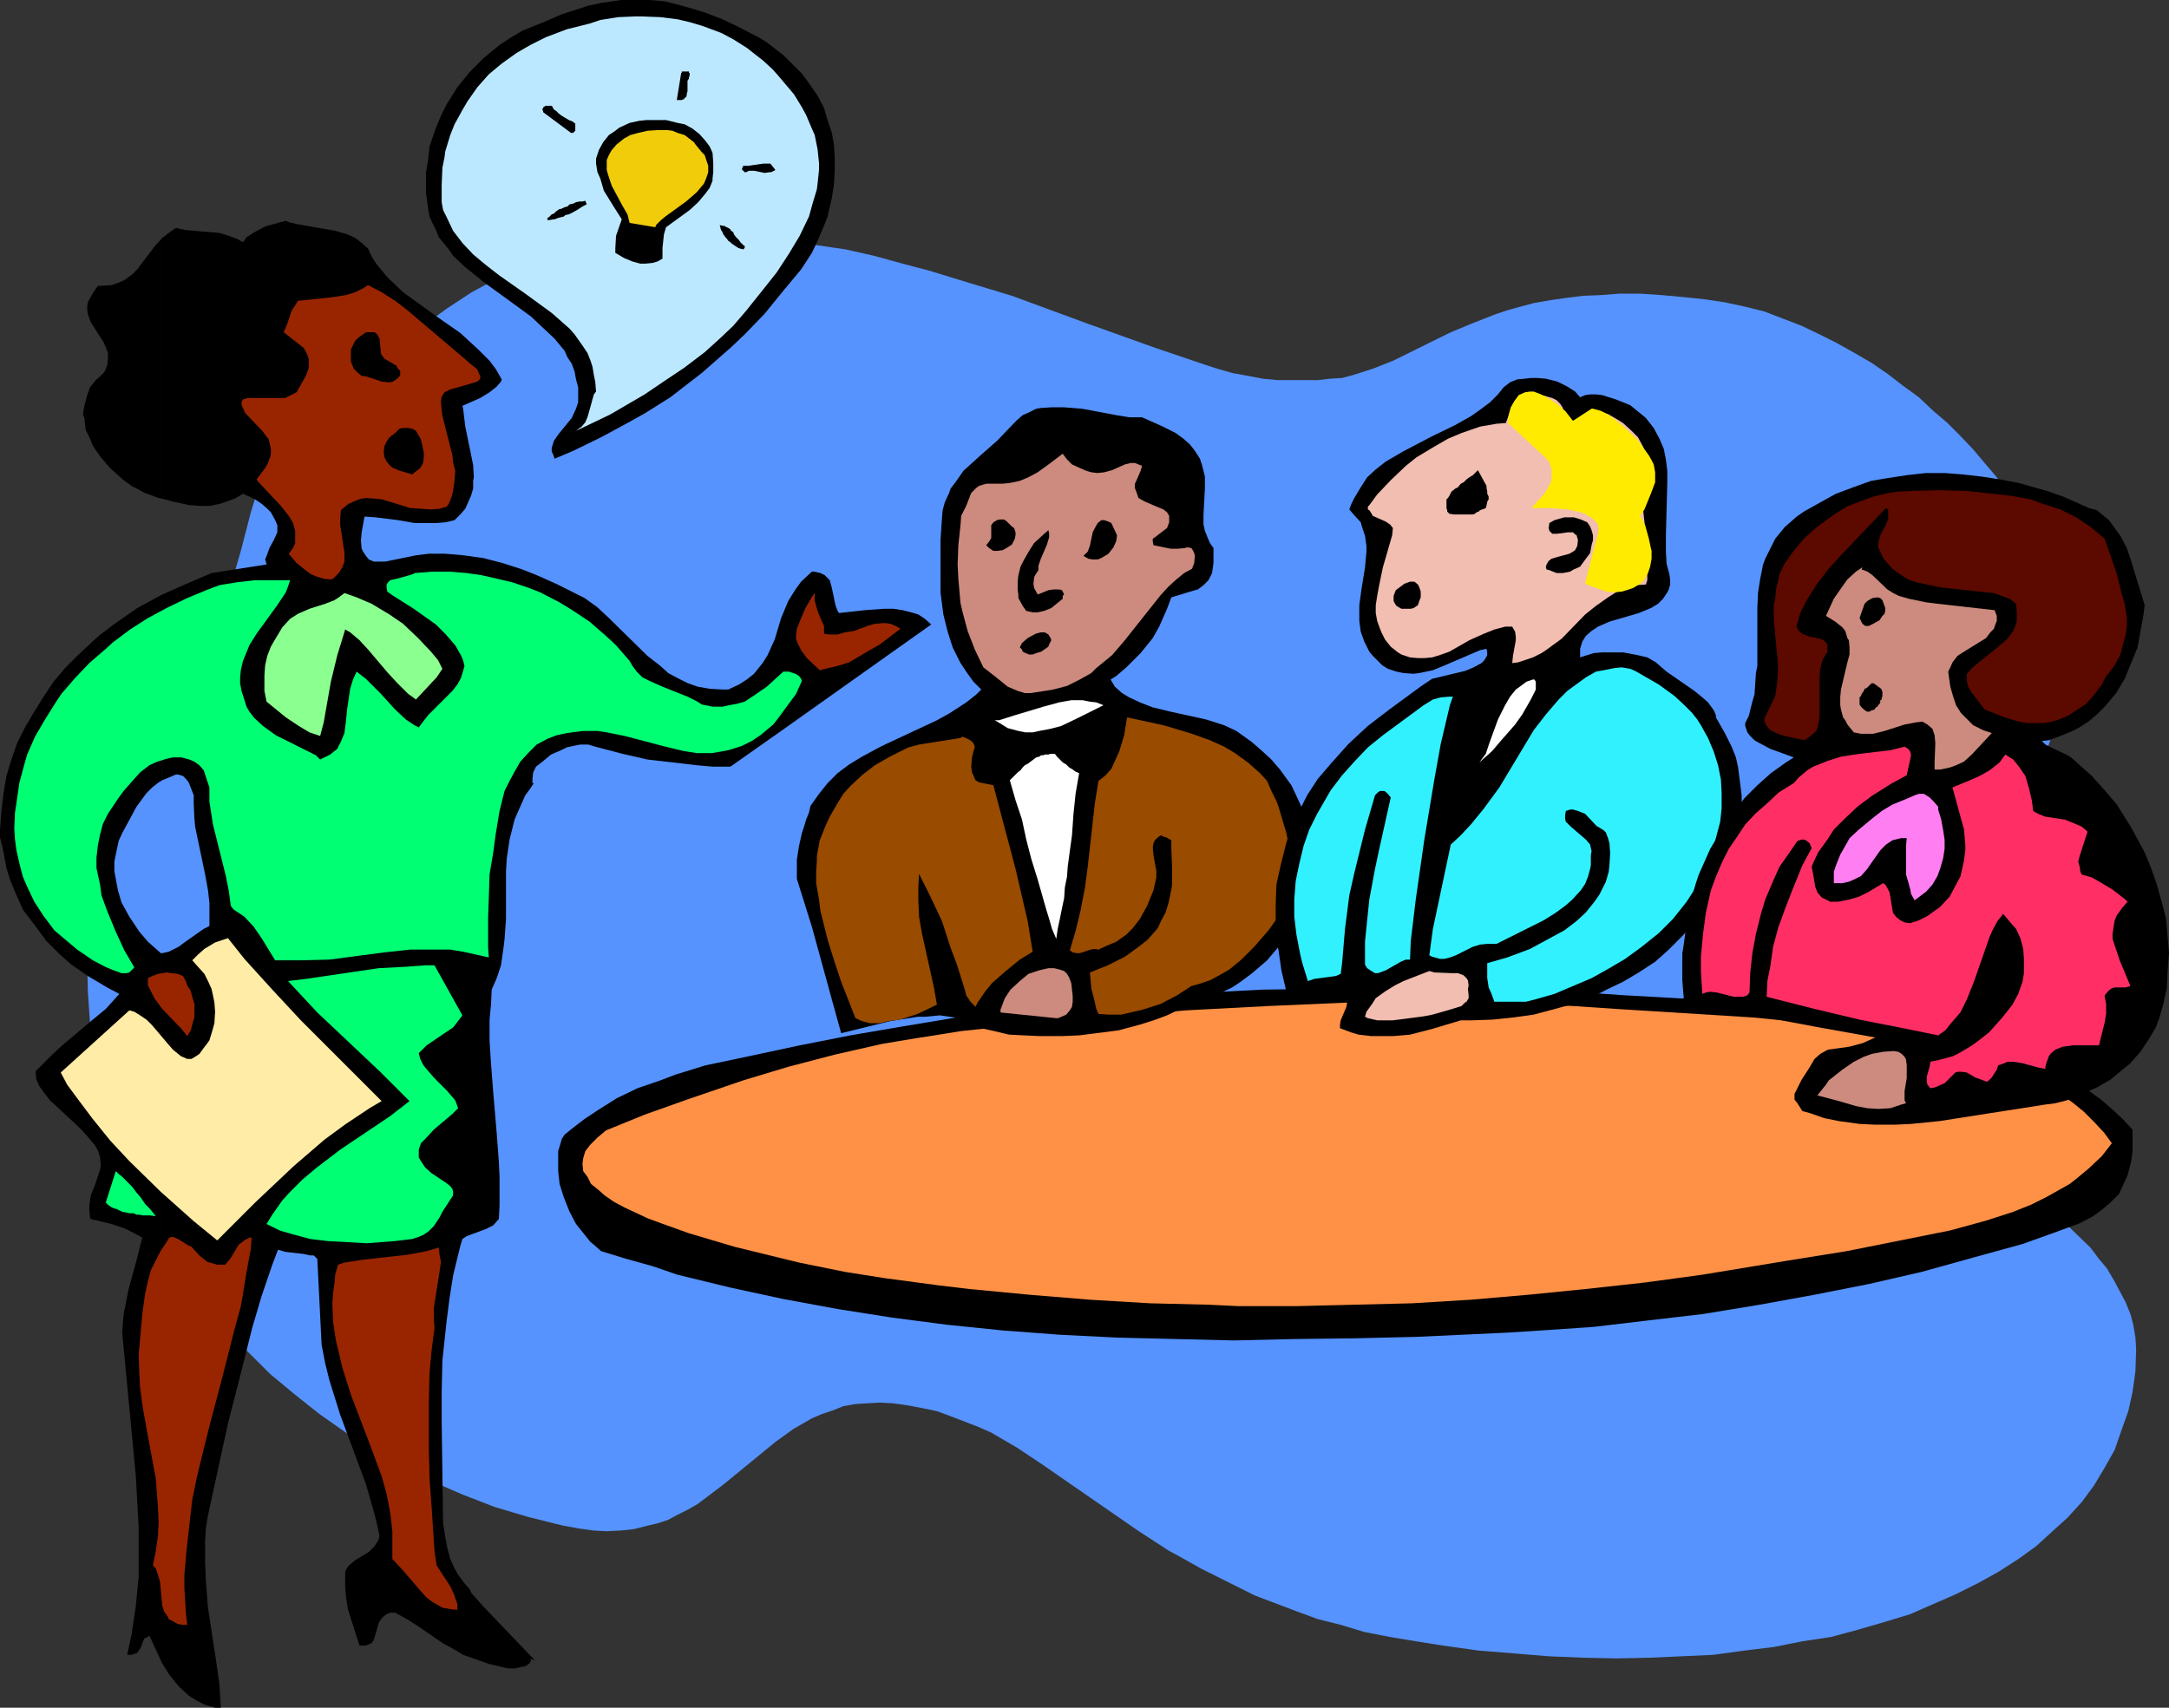 <?xml version="1.0" encoding="UTF-8" standalone="no"?>
<svg
   version="1.0"
   width="129.766mm"
   height="102.186mm"
   id="svg56"
   sodipodi:docname="Meeting 18.wmf"
   xmlns:inkscape="http://www.inkscape.org/namespaces/inkscape"
   xmlns:sodipodi="http://sodipodi.sourceforge.net/DTD/sodipodi-0.dtd"
   xmlns="http://www.w3.org/2000/svg"
   xmlns:svg="http://www.w3.org/2000/svg">
  <rect width="100%" height="100%" fill="#333333" stroke="none"/>
  <sodipodi:namedview
     id="namedview56"
     pagecolor="#ffffff"
     bordercolor="#000000"
     borderopacity="0.25"
     inkscape:showpageshadow="2"
     inkscape:pageopacity="0.0"
     inkscape:pagecheckerboard="0"
     inkscape:deskcolor="#d1d1d1"
     inkscape:document-units="mm" />
  <defs
     id="defs1">
    <pattern
       id="WMFhbasepattern"
       patternUnits="userSpaceOnUse"
       width="6"
       height="6"
       x="0"
       y="0" />
  </defs>
  <path
     style="fill:#5693ff;fill-opacity:1;fill-rule:evenodd;stroke:none"
     d="m 285.547,85.646 3.394,0.323 h 3.232 2.909 2.909 l 2.747,-0.323 2.747,-0.162 2.424,-0.646 4.525,-1.454 4.525,-1.778 13.09,-6.464 4.686,-1.939 5.333,-2.101 2.909,-0.97 2.909,-0.808 3.07,-0.808 3.717,-0.646 3.394,-0.485 3.878,-0.485 4.04,-0.162 4.202,-0.323 h 4.686 l 4.848,0.323 5.333,0.485 4.525,0.485 4.363,0.646 4.525,0.97 4.525,1.131 4.202,1.616 4.202,1.616 4.04,1.939 3.878,1.939 4.04,2.262 3.878,2.262 3.555,2.424 3.555,2.747 3.555,2.586 3.07,2.909 3.394,2.909 2.909,2.909 2.909,3.07 2.586,3.07 2.747,3.232 2.101,3.07 2.262,3.394 4.04,6.464 3.07,6.141 2.586,6.302 0.808,2.909 0.646,3.07 0.485,2.586 0.323,2.747 v 2.747 l -0.323,3.878 -0.485,3.878 -0.808,3.717 -0.97,3.555 -1.131,3.555 -1.293,3.717 -1.454,3.232 -3.717,6.302 -3.717,5.979 -4.04,5.817 -6.464,7.918 -8.242,9.857 -5.171,6.787 -1.454,2.262 -1.293,2.262 -1.131,1.939 -0.97,2.262 -0.646,2.101 -0.485,1.939 -0.162,2.262 v 1.939 l 0.162,2.101 0.646,1.939 0.97,1.939 1.131,2.101 1.293,1.939 1.616,2.101 1.778,1.939 4.04,4.04 7.11,5.979 15.514,12.281 5.171,4.363 4.848,4.525 4.525,4.363 1.939,2.586 1.778,2.101 1.616,2.747 2.586,4.848 1.131,2.747 0.646,2.424 0.485,2.909 0.162,2.586 -0.162,5.009 -0.646,4.686 -0.97,4.363 -1.616,4.525 -1.454,4.202 -2.262,4.04 -2.424,4.04 -2.747,3.717 -3.232,3.555 -3.394,3.07 -3.717,3.394 -4.04,2.909 -4.525,2.909 -4.686,2.586 -4.848,2.424 -5.171,2.262 -5.171,2.262 -5.818,1.778 -6.141,1.778 -5.979,1.616 -6.464,0.97 -6.464,1.293 -6.626,0.808 -7.11,0.97 -7.11,0.323 -7.11,0.323 -7.595,0.162 -7.595,-0.162 -7.757,-0.323 -7.757,-0.646 -8.08,-0.646 -8.08,-1.131 -6.141,-0.97 -5.818,-0.97 -5.818,-1.131 -5.333,-1.616 -5.171,-1.293 -4.848,-1.778 -4.686,-1.778 -4.686,-1.778 -4.202,-2.101 -8.08,-4.04 -3.717,-2.101 -3.555,-1.939 -6.949,-4.525 -21.493,-14.867 -5.818,-3.878 -5.818,-3.394 -2.909,-1.293 -6.302,-2.424 -3.07,-1.131 -3.07,-0.646 -3.394,-0.646 -3.394,-0.485 -3.07,-0.162 -2.909,0.162 -2.586,0.162 -2.747,0.485 -2.424,0.97 -2.424,0.808 -2.262,0.97 -4.202,2.424 -4.04,2.909 -11.635,9.534 -4.04,3.07 -1.939,1.454 -2.262,1.293 -2.262,1.131 -2.101,1.131 -2.424,0.808 -2.747,0.646 -2.586,0.646 -2.909,0.323 -3.232,0.162 -3.07,-0.162 -3.394,-0.485 -3.555,-0.646 -7.757,-1.939 -7.595,-2.262 -7.11,-2.747 -7.11,-3.07 -6.626,-3.07 -6.464,-3.878 -6.302,-4.04 -5.979,-4.202 -5.494,-4.363 -5.656,-4.686 -5.171,-5.171 -4.686,-5.171 -4.363,-5.494 -4.202,-5.817 -4.04,-5.817 -3.394,-5.979 -3.394,-6.302 -2.586,-6.141 -2.586,-6.464 -2.101,-6.625 -1.778,-6.787 -1.293,-6.625 -1.131,-6.949 -0.485,-6.949 -0.162,-6.787 0.162,-6.949 0.646,-7.11 0.97,-6.949 1.454,-7.11 1.939,-6.787 2.424,-6.949 2.909,-6.949 3.878,-5.494 3.555,-5.009 3.394,-4.686 2.747,-4.202 2.262,-4.04 1.939,-3.717 1.778,-3.232 1.293,-3.232 1.939,-5.656 1.454,-5.009 2.262,-8.726 1.293,-4.202 0.646,-1.939 2.424,-4.525 3.394,-4.363 2.262,-2.747 2.424,-2.586 6.464,-6.141 8.242,-6.787 5.01,-3.878 12.12,-8.888 5.656,-3.717 6.302,-3.394 6.302,-2.747 6.141,-2.101 6.464,-1.778 6.464,-1.293 6.464,-1.131 6.787,-0.485 6.302,-0.162 6.787,0.162 6.626,0.485 6.464,0.646 6.787,1.131 6.626,0.97 6.464,1.454 6.464,1.778 6.141,1.616 6.302,1.939 12.282,3.717 17.13,6.302 15.352,5.494 9.05,3.07 4.363,1.454 3.878,1.131 3.555,0.646 z"
     id="path1" />
  <path
     style="fill:#000000;fill-opacity:1;fill-rule:evenodd;stroke:none"
     d="m 181.315,16.644 1.778,2.424 1.778,2.586 1.454,2.747 0.808,2.747 0.97,2.909 0.485,2.747 0.162,3.07 v 2.747 l -0.162,2.909 -0.485,3.232 -0.97,4.201 -0.485,1.293 -1.778,4.201 -1.293,2.747 -2.424,3.717 -4.04,4.848 -4.202,5.171 -4.525,4.686 -3.07,2.909 -6.626,5.817 -7.11,5.494 -5.656,3.555 -4.04,2.262 -5.979,3.232 -6.302,3.07 -4.202,1.778 -0.323,-0.97 -0.323,-0.646 v -0.808 l 0.485,-1.616 1.131,-1.616 2.909,-3.555 0.97,-2.101 0.485,-1.454 v -0.97 -2.424 l -0.485,-1.778 -0.323,-1.778 -0.646,-1.778 -0.97,-1.454 -0.646,-1.454 -2.262,-2.747 -2.586,-2.424 -2.747,-2.586 -5.979,-4.363 -4.686,-3.394 -4.363,-3.555 -2.586,-2.424 -0.97,-1.454 -2.262,-2.747 -0.646,-1.616 -0.808,-1.616 -0.646,-1.454 -0.323,-1.778 -0.485,-3.717 v -4.363 l 0.485,-2.909 0.323,-3.07 1.454,-4.201 1.131,-2.747 1.293,-2.586 2.424,-3.878 2.909,-3.555 3.07,-3.07 3.555,-2.909 2.424,-1.616 2.747,-1.616 5.171,-2.101 3.717,-1.616 5.979,-1.939 3.07,-0.646 L 140.43,0 h 3.07 3.394 l 3.555,0.323 4.363,1.131 4.363,1.293 4.202,1.616 3.717,1.778 4.686,2.424 1.778,1.131 3.717,2.909 3.394,3.394 z"
     id="path2" />
  <path
     style="fill:#bce8ff;fill-opacity:1;fill-rule:evenodd;stroke:none"
     d="m 181.315,24.239 0.97,1.778 1.293,3.07 0.646,1.454 0.646,3.232 0.323,3.07 v 1.616 l -0.323,3.07 -0.162,1.293 -0.97,3.232 -0.808,2.909 -2.101,4.363 -2.424,4.04 -2.747,4.201 -3.07,3.878 -3.878,4.848 -2.909,3.394 -3.07,2.909 -3.394,3.07 -4.686,3.555 -3.878,2.586 -5.01,3.394 -7.757,4.525 -7.757,3.717 1.293,-0.97 0.808,-0.97 0.485,-1.131 0.646,-2.262 0.485,-1.778 0.323,-1.131 0.485,-0.646 -0.162,-2.101 -0.323,-1.616 -0.323,-1.939 -0.485,-1.454 -0.646,-1.616 -0.97,-1.454 -1.939,-2.747 -1.131,-1.293 -4.04,-3.555 -5.979,-4.363 -5.979,-4.201 -2.909,-2.262 -2.909,-2.424 -2.424,-2.586 -2.101,-2.747 -1.454,-3.07 -0.808,-1.616 -0.323,-1.778 v -2.586 -1.293 l 0.162,-3.878 0.485,-2.424 0.162,-1.293 1.131,-3.717 0.97,-2.424 1.778,-3.232 1.131,-1.939 2.262,-3.232 2.586,-2.909 2.909,-2.424 3.394,-2.424 3.07,-1.778 3.555,-1.778 4.686,-1.778 5.171,-1.293 2.424,-0.808 4.04,-0.646 3.878,-0.162 h 1.454 l 4.202,0.162 3.878,0.485 2.747,0.646 2.747,0.808 4.363,1.616 2.747,1.454 3.07,1.939 3.717,2.909 2.101,1.939 1.293,1.454 3.555,4.201 z"
     id="path3" />
  <path
     style="fill:#000000;fill-opacity:1;fill-rule:evenodd;stroke:none"
     d="m 155.944,17.129 -0.162,0.323 v 0.323 l -0.323,0.485 v 0.646 0.808 0.97 l -0.162,0.485 v 0.323 l -0.162,0.485 -0.323,0.162 -0.162,0.323 h -0.162 l -0.323,0.162 h -0.162 -0.323 -0.162 -0.485 l 0.97,-5.979 v -0.162 h 0.162 v -0.323 h 0.323 0.162 0.162 0.485 0.162 0.323 v 0.323 h 0.162 v 0.162 0.162 z"
     id="path4" />
  <path
     style="fill:#000000;fill-opacity:1;fill-rule:evenodd;stroke:none"
     d="m 124.755,23.916 0.323,0.485 v 0.162 l 0.323,0.323 0.323,0.162 0.646,0.646 0.646,0.485 0.808,0.485 0.808,0.485 0.808,0.323 0.646,0.485 v 0.485 0.162 0.485 0.323 0.162 l -0.162,0.162 -0.323,0.323 h -0.162 -0.162 -0.162 l -6.302,-4.686 v -0.323 l -0.162,-0.162 v -0.323 h 0.162 v -0.162 -0.162 h 0.162 l 0.323,-0.323 h 0.162 0.162 0.162 0.323 0.162 0.323 z"
     id="path5" />
  <path
     style="fill:#000000;fill-opacity:1;fill-rule:evenodd;stroke:none"
     d="m 161.115,40.884 -0.646,1.616 -0.97,1.293 -1.616,1.939 -1.939,1.778 -5.333,3.878 -0.485,1.616 -0.323,3.07 v 2.424 l -1.131,0.646 -1.131,0.323 -1.616,0.162 h -1.131 l -1.778,-0.485 -1.939,-0.808 -1.616,-0.97 -0.323,-0.162 v -1.131 l 0.162,-2.747 1.293,-3.717 -1.939,-3.07 -2.101,-3.394 -0.808,-2.747 -0.646,-1.454 -0.323,-1.939 v -1.131 l 0.646,-1.939 0.97,-1.778 1.293,-1.616 1.454,-0.97 0.808,-0.646 2.424,-1.131 2.262,-0.485 1.616,-0.162 h 2.586 1.778 l 2.586,0.646 1.616,0.323 1.778,0.97 1.616,1.293 1.293,1.454 0.97,1.293 0.646,1.454 0.162,2.262 v 2.101 l -0.162,1.454 z"
     id="path6" />
  <path
     style="fill:#f1cc0b;fill-opacity:1;fill-rule:evenodd;stroke:none"
     d="m 157.237,32.642 1.454,1.778 0.646,0.646 0.323,0.97 0.485,1.454 v 1.454 l -0.485,1.454 -0.485,1.131 -1.616,1.939 -2.424,2.101 -4.686,3.394 -0.97,0.808 -1.131,1.131 -0.162,0.485 -5.818,-0.97 -0.485,-1.939 -1.131,-1.939 -2.424,-4.525 -0.808,-2.424 -0.323,-1.131 v -1.131 -1.131 l 0.485,-1.131 0.646,-1.131 1.131,-1.293 1.616,-1.293 1.454,-0.808 1.778,-0.485 2.101,-0.485 2.424,-0.162 h 1.939 l 1.293,0.162 1.131,0.485 1.616,0.485 2.101,1.616 z"
     id="path7" />
  <path
     style="fill:#000000;fill-opacity:1;fill-rule:evenodd;stroke:none"
     d="m 175.336,38.46 -0.97,0.485 h -0.323 l -1.131,0.162 -2.424,-0.485 h -0.485 -0.646 l -0.646,0.323 h -0.323 l -0.323,-0.323 -0.323,-0.323 0.323,-0.808 h 0.162 0.97 l 3.394,-0.485 h 1.293 0.323 l 0.646,0.808 z"
     id="path8" />
  <path
     style="fill:#000000;fill-opacity:1;fill-rule:evenodd;stroke:none"
     d="m 132.673,46.216 -0.97,0.485 -0.97,0.646 -1.131,0.646 -0.97,0.485 -0.808,0.162 -0.323,0.323 -0.646,0.162 -0.646,0.162 -0.808,0.323 h -0.323 l -0.808,0.162 h -0.646 0.162 v -0.162 -0.323 l 0.323,-0.162 0.162,-0.162 0.485,-0.485 0.485,-0.162 0.485,-0.485 0.646,-0.485 0.646,-0.162 0.646,-0.323 0.646,-0.162 0.485,-0.485 0.808,-0.162 0.646,-0.323 0.808,-0.162 h 0.646 l 0.646,-0.162 z"
     id="path9" />
  <path
     style="fill:#000000;fill-opacity:1;fill-rule:evenodd;stroke:none"
     d="m 168.387,55.589 v 0.162 0.323 l -0.162,0.162 -0.162,0.162 -0.646,-0.162 -0.485,-0.162 -0.485,-0.323 -0.485,-0.323 -0.485,-0.323 -0.323,-0.323 -0.485,-0.323 -0.323,-0.485 -0.323,-0.323 -0.323,-0.485 -0.162,-0.162 -0.162,-0.485 -0.323,-0.485 -0.162,-0.485 v -0.162 l -0.162,-0.485 0.646,0.162 h 0.323 l 0.646,0.323 0.323,0.162 0.485,0.323 0.162,0.323 0.485,0.323 0.162,0.485 0.485,0.646 0.646,0.646 0.323,0.485 0.162,0.162 0.485,0.485 z"
     id="path10" />
  <path
     style="fill:#000000;fill-opacity:1;fill-rule:evenodd;stroke:none"
     d="m 367.478,225.103 23.432,1.293 12.282,1.131 7.918,0.646 8.08,1.131 8.08,0.97 7.757,1.616 7.595,1.778 7.11,2.101 6.787,2.586 3.394,1.293 3.394,1.616 3.07,1.778 5.818,3.555 2.909,2.101 2.424,2.101 2.424,2.262 2.262,2.424 v 1.778 3.07 l -0.323,2.424 -0.808,3.07 -0.97,2.101 -0.97,2.101 -1.939,1.939 -2.101,1.778 -1.778,1.293 -3.07,1.616 -6.141,2.262 -6.787,2.424 -11.15,3.07 -11.635,3.232 -11.958,2.747 -12.282,2.424 -12.443,2.262 -12.766,2.101 -12.443,1.454 -12.282,1.454 -11.797,0.808 -7.595,0.485 -20.846,0.97 -13.898,0.323 -13.574,0.162 -13.574,0.323 -13.251,-0.323 -13.251,-0.323 -12.928,-0.646 -12.928,-0.97 -12.605,-1.293 -12.443,-1.616 -12.282,-1.939 -12.282,-2.262 -11.958,-2.586 -5.979,-1.454 -5.979,-1.454 -5.656,-1.939 -5.818,-1.616 -5.818,-1.778 -1.616,-1.454 -0.808,-0.646 -1.293,-1.616 -1.939,-2.424 -1.454,-2.747 -1.293,-3.232 -0.97,-3.07 -0.323,-2.909 v -1.778 -2.747 l 0.646,-2.101 0.162,-0.646 0.646,-0.97 1.778,-1.454 2.747,-2.101 2.909,-1.939 4.363,-2.747 4.686,-2.262 5.171,-1.778 3.394,-1.293 6.787,-2.101 6.949,-1.454 14.382,-3.07 11.474,-2.262 11.312,-1.939 11.635,-1.939 11.474,-1.778 11.635,-1.293 17.614,-1.454 11.797,-0.97 11.474,-0.646 6.141,-0.323 11.797,-0.162 17.614,-0.162 17.453,0.162 11.958,0.162 11.474,0.485 z"
     id="path11" />
  <path
     style="fill:#ff9146;fill-opacity:1;fill-rule:evenodd;stroke:none"
     d="m 365.377,228.174 31.027,1.939 16.322,1.616 8.08,0.97 3.878,0.485 7.757,1.454 3.878,0.808 7.272,1.939 3.555,1.131 3.394,1.131 3.394,1.293 3.394,1.454 2.747,1.454 3.232,1.778 2.586,1.778 2.747,1.939 2.586,2.101 2.262,2.262 2.262,2.424 1.778,2.424 -2.262,2.909 -2.909,2.747 -2.909,2.424 -1.454,1.131 -5.171,2.909 -3.555,1.778 -4.04,1.616 -5.979,1.939 -8.242,2.262 -6.464,1.293 -16.968,3.394 -13.09,2.101 -19.554,3.232 -13.09,1.778 -13.251,1.454 -12.928,1.293 -13.09,1.131 -13.251,0.808 -13.09,0.323 -13.09,0.323 h -13.09 l -6.787,-0.323 -13.251,-0.323 -13.574,-0.808 -13.736,-1.131 -13.574,-1.293 -6.787,-0.808 -12.12,-1.616 -9.211,-1.454 -10.342,-2.101 -7.272,-1.778 -7.272,-1.778 -10.342,-3.07 -6.302,-2.262 -3.07,-1.131 -5.171,-2.424 -2.424,-1.293 -2.101,-1.454 -1.454,-1.293 -1.616,-1.293 -0.808,-1.616 -0.97,-1.293 -0.162,-1.616 0.162,-1.293 0.485,-1.616 1.131,-1.454 1.616,-1.616 1.939,-1.616 8.726,-3.555 9.534,-3.394 12.766,-4.363 10.181,-3.07 10.504,-2.747 10.666,-2.424 7.757,-1.293 5.171,-0.808 5.01,-0.808 18.584,-1.939 13.736,-1.293 18.584,-1.454 18.422,-0.97 18.422,-0.808 9.211,-0.162 h 13.898 l 9.534,0.162 18.099,0.808 z"
     id="path12" />
  <path
     style="fill:#000000;fill-opacity:1;fill-rule:evenodd;stroke:none"
     d="m 258.237,94.372 4.363,1.939 3.232,1.616 1.778,1.293 1.454,1.293 1.131,1.454 1.131,1.778 0.485,1.454 0.646,2.586 v 2.586 l -0.323,5.979 v 2.262 l 0.323,1.454 0.646,1.616 0.485,1.131 0.808,1.131 v 1.293 2.101 l -0.323,2.262 -0.808,1.616 -1.131,1.131 -1.293,0.97 -0.646,0.162 -5.333,1.616 -0.97,2.586 -1.778,4.04 -1.454,2.586 -2.747,3.394 -3.232,3.232 -2.262,1.939 -1.293,0.808 0.97,1.616 1.616,1.454 1.616,0.97 2.424,1.131 2.909,1.131 4.04,0.97 8.08,1.778 4.04,1.293 2.747,1.293 3.394,2.424 2.424,2.101 2.101,1.939 1.939,2.262 2.586,3.555 1.293,2.747 1.778,3.878 0.485,1.293 0.646,2.747 0.485,2.909 v 2.747 1.454 l -0.162,2.909 -0.323,1.454 -0.646,2.747 -1.131,2.747 -1.293,3.07 -1.939,3.394 -2.101,2.424 -2.586,3.07 -3.394,2.909 -2.586,1.939 -1.939,1.293 -3.07,1.454 -3.07,1.293 -3.394,1.454 -1.131,0.162 -4.04,1.939 -3.07,1.131 -3.07,0.97 -4.848,1.293 -3.717,0.485 -5.171,0.646 -3.717,0.162 h -5.333 l -3.555,-0.162 -3.232,-0.162 -3.394,-0.808 -2.909,-0.646 -2.909,-1.131 -3.07,-1.293 -1.131,-0.162 -2.262,-0.323 -3.394,0.323 h -1.616 l -6.141,0.97 -11.15,2.747 -2.101,-7.595 -4.525,-16.483 -3.394,-10.827 v -4.363 l 0.485,-3.07 0.646,-2.909 0.485,-1.454 0.485,-1.616 0.646,-1.616 0.323,-1.454 1.939,-2.747 1.939,-2.424 2.262,-2.262 2.586,-1.939 2.909,-1.778 4.525,-2.424 12.443,-5.817 2.909,-1.616 3.717,-2.424 2.262,-1.778 1.131,-1.131 -1.778,-1.778 -1.616,-2.262 -1.293,-1.939 -1.778,-3.555 -1.131,-3.555 -0.97,-3.878 -0.646,-5.009 v -6.625 -5.171 l 0.323,-4.848 0.162,-1.939 0.485,-1.778 0.97,-2.101 0.323,-0.97 1.454,-1.939 1.454,-2.101 3.555,-3.232 4.04,-3.555 3.878,-4.04 0.646,-0.646 1.293,-1.131 1.454,-0.646 1.616,-0.808 0.97,-0.162 2.424,-0.162 h 2.909 l 4.04,0.323 7.757,1.454 2.909,0.485 z"
     id="path13" />
  <path
     style="fill:#cc8b7e;fill-opacity:1;fill-rule:evenodd;stroke:none"
     d="m 246.763,106.815 1.454,0.162 1.454,-0.162 1.778,-0.485 2.909,-1.293 1.293,-0.323 h 0.97 l 1.616,0.646 -0.323,1.131 -0.97,2.262 -0.323,0.646 v 0.97 l 0.485,1.293 0.323,0.97 1.454,0.808 2.262,0.97 1.939,0.808 0.808,0.646 0.485,0.808 v 0.646 0.808 l -0.485,1.293 -0.646,0.485 -2.101,1.616 -0.485,0.323 v 0.646 l 0.162,0.808 3.878,0.808 h 0.808 0.808 l 1.616,-0.162 0.485,-0.162 0.97,0.162 0.323,0.485 0.323,0.646 0.162,0.646 -0.162,1.616 -0.485,1.293 -1.778,0.97 -1.778,1.454 -1.778,1.616 -1.778,1.939 -8.08,10.181 -2.909,3.394 -3.555,2.909 -1.131,1.131 -2.586,1.454 -2.909,1.454 -3.07,0.808 -1.939,0.323 -3.232,0.485 h -1.293 l -1.616,-0.485 -2.262,-0.97 -2.586,-2.101 -2.909,-2.262 -1.939,-4.04 -1.616,-4.202 -1.131,-4.202 -0.485,-2.101 -0.485,-5.494 -0.162,-3.232 0.162,-4.363 0.485,-4.525 0.162,-2.101 1.131,-2.262 1.131,-2.909 1.131,-1.131 0.646,-0.485 1.616,-0.485 h 0.808 1.778 1.131 l 1.616,-0.162 2.262,-0.485 1.939,-0.808 2.101,-1.131 2.909,-2.101 2.747,-2.101 0.97,1.293 1.131,1.131 1.778,0.808 1.454,0.646 z"
     id="path14" />
  <path
     style="fill:#000000;fill-opacity:1;fill-rule:evenodd;stroke:none"
     d="m 229.31,119.419 0.323,0.97 v 0.646 l -0.162,0.808 -0.646,1.293 -0.97,0.646 -1.131,0.646 -1.293,0.162 h -0.808 l -0.97,-0.646 -0.646,-0.646 0.646,-0.808 0.485,-0.808 v -1.616 -0.646 -0.646 l 0.485,-0.646 0.808,-0.485 0.646,-0.162 h 0.97 l 0.646,0.485 1.131,1.131 z"
     id="path15" />
  <path
     style="fill:#000000;fill-opacity:1;fill-rule:evenodd;stroke:none"
     d="m 252.419,120.712 0.162,0.323 -0.162,1.293 -0.646,1.454 -1.131,1.454 -1.616,0.97 -0.808,0.323 h -1.131 l -0.97,-0.162 -1.131,-0.646 0.97,-0.97 0.485,-1.293 0.646,-3.07 0.485,-0.97 0.646,-1.131 0.808,-0.646 h 0.162 0.485 l 0.97,0.323 0.646,0.323 z"
     id="path16" />
  <path
     style="fill:#000000;fill-opacity:1;fill-rule:evenodd;stroke:none"
     d="m 234.805,128.954 -0.646,0.97 -0.323,0.646 -0.162,1.454 0.162,0.97 0.808,1.454 2.424,-0.97 1.131,-0.162 h 1.293 l 0.646,0.162 0.162,0.323 0.323,0.646 -0.323,0.323 v 0.646 l -2.586,2.101 -1.616,0.646 -1.454,0.323 h -1.131 l -1.454,-0.323 -0.808,-1.131 -0.97,-1.778 v -0.646 l -0.162,-1.293 v -1.778 l 0.162,-1.454 0.485,-1.939 0.646,-1.293 1.293,-2.262 1.131,-1.778 1.939,-1.778 1.293,-1.131 0.162,0.808 v 0.808 l -0.485,1.616 -1.454,3.394 -0.485,1.454 z"
     id="path17" />
  <path
     style="fill:#000000;fill-opacity:1;fill-rule:evenodd;stroke:none"
     d="m 237.713,144.79 -0.485,0.97 -0.162,0.485 -1.616,1.131 -1.131,0.323 -0.808,0.323 h -0.808 l -0.808,-0.323 -0.646,-0.323 -0.162,-0.485 -0.485,-0.485 0.485,-0.97 1.293,-1.131 1.778,-0.97 1.131,-0.323 h 0.97 l 0.808,0.485 0.485,0.808 z"
     id="path18" />
  <path
     style="fill:#ffffff;fill-opacity:1;fill-rule:evenodd;stroke:none"
     d="m 249.51,159.495 -5.818,2.909 -3.717,1.778 -2.424,0.646 -2.586,0.485 -1.454,0.323 h -1.616 l -1.616,-0.323 -2.424,-0.646 -1.293,-0.808 -1.616,-0.97 h 0.97 l 3.555,-1.131 6.464,-1.939 3.555,-0.97 2.747,-0.485 h 2.586 l 1.616,0.323 1.454,0.162 z"
     id="path19" />
  <path
     style="fill:#994b00;fill-opacity:1;fill-rule:evenodd;stroke:none"
     d="m 289.102,182.442 1.778,5.979 0.97,4.848 0.323,3.07 -0.162,2.101 -0.162,2.909 -0.485,1.616 -0.646,1.616 -1.131,1.939 -2.747,3.878 -3.232,3.717 -2.909,2.909 -2.747,2.262 -2.262,1.293 -2.101,1.131 -2.424,0.808 -1.778,0.485 -3.232,2.101 -3.717,1.939 -4.04,1.293 -2.747,0.646 -2.101,0.485 h -2.909 l -2.262,-0.162 -0.485,-1.131 -0.323,-1.454 -0.808,-3.232 -0.323,-3.555 4.04,-1.616 3.878,-1.939 2.909,-2.101 2.262,-1.778 2.262,-2.586 0.808,-1.778 0.97,-1.778 0.646,-2.101 0.646,-3.07 0.162,-1.131 v -4.04 l -0.162,-4.04 v -1.939 l -1.131,-0.646 -0.646,-0.162 -0.646,-0.323 -0.646,0.485 -0.646,0.646 -0.323,0.646 -0.162,0.97 0.162,1.778 0.646,3.555 v 1.454 l -0.646,2.909 -1.454,3.555 -1.616,2.909 -1.616,2.101 -1.454,1.454 -2.262,1.616 -1.939,0.808 -2.101,0.97 -0.808,-0.162 -0.97,0.162 -2.424,0.808 h -0.646 l -0.97,-0.162 -0.646,-0.485 1.293,-4.363 1.131,-4.686 0.97,-5.009 0.646,-4.848 1.616,-14.382 0.808,-5.009 1.616,-1.293 1.293,-1.454 0.808,-1.778 0.97,-2.101 1.131,-3.717 0.646,-4.04 8.242,1.778 6.464,1.939 4.04,1.454 3.232,1.454 2.424,1.454 2.909,2.101 2.747,2.424 1.616,1.778 0.97,2.262 1.131,2.262 z"
     id="path20" />
  <path
     style="fill:#994b00;fill-opacity:1;fill-rule:evenodd;stroke:none"
     d="m 220.099,175.332 0.323,0.808 0.162,0.323 0.808,0.485 3.232,0.646 5.01,18.907 1.616,6.949 1.131,4.848 1.131,6.949 -2.909,1.778 -3.555,2.909 -2.747,2.424 -1.454,1.778 -1.778,2.586 -0.485,0.97 -1.131,-1.131 -0.97,-1.454 -0.323,-1.293 -1.778,-5.656 -1.454,-3.878 -1.939,-5.979 -2.747,-5.817 -2.424,-4.848 -0.162,3.07 v 2.909 l 0.162,3.717 0.646,3.717 2.747,12.443 0.646,3.717 -4.363,2.101 -4.04,1.293 -2.424,0.323 -2.262,0.485 h -2.101 l -1.778,-0.485 -1.454,-0.646 -3.232,-8.241 -1.454,-4.363 -1.616,-5.171 -1.616,-6.464 -0.323,-2.586 -0.646,-3.717 v -2.586 l 0.162,-2.424 v -1.131 l 0.646,-3.555 1.293,-3.232 0.97,-2.101 1.778,-3.07 1.293,-2.101 1.616,-1.778 2.586,-2.424 2.909,-2.262 3.394,-1.939 2.262,-1.131 1.939,-0.97 2.424,-0.646 9.211,-1.454 0.646,-0.323 1.131,0.485 0.808,0.485 0.485,0.485 0.323,0.808 -0.323,1.131 -0.323,1.293 -0.162,2.101 0.162,1.293 z"
     id="path21" />
  <path
     style="fill:#ffffff;fill-opacity:1;fill-rule:evenodd;stroke:none"
     d="m 244.016,174.847 -0.808,4.686 -0.485,4.686 -0.323,4.686 -0.646,4.686 -0.323,2.424 -0.162,2.262 -0.485,2.424 -0.162,2.424 -0.485,2.262 -0.485,2.424 -0.485,2.262 -0.323,2.262 -0.97,-2.262 -0.646,-2.262 -0.646,-2.101 -0.646,-2.262 -1.293,-4.525 -1.454,-4.686 -1.131,-4.363 -0.97,-4.525 -1.454,-4.363 -1.293,-4.525 0.97,-0.97 0.808,-0.808 0.646,-0.485 0.485,-0.646 0.485,-0.485 0.646,-0.323 0.646,-0.485 0.646,-0.485 0.646,-0.485 0.646,-0.162 0.485,-0.323 h 0.485 l 0.323,-0.162 h 0.323 0.485 l 0.485,-0.162 h 0.323 0.646 l 0.485,0.646 0.646,0.646 0.646,0.646 0.808,0.485 0.646,0.646 0.808,0.485 0.646,0.485 z"
     id="path22" />
  <path
     style="fill:#cc8b7e;fill-opacity:1;fill-rule:evenodd;stroke:none"
     d="m 241.753,221.063 0.485,1.293 0.323,2.909 v 1.293 l -0.162,1.131 -0.485,0.808 -0.808,0.97 -1.454,0.646 -0.485,0.162 h -0.323 l -12.605,-1.293 v -0.646 l 0.485,-1.293 0.485,-1.293 1.293,-1.939 2.101,-1.939 1.939,-1.616 2.424,-0.808 2.101,-0.485 h 1.293 l 1.293,0.323 0.97,0.323 0.646,0.646 z"
     id="path23" />
  <path
     style="fill:#000000;fill-opacity:1;fill-rule:evenodd;stroke:none"
     d="m 357.297,89.847 1.131,-0.485 1.131,-0.162 h 1.454 l 1.293,0.162 3.07,0.97 3.232,1.293 2.586,2.101 0.97,0.808 1.778,2.262 1.293,2.424 0.97,2.262 0.485,2.424 0.323,2.586 v 2.586 l -0.323,11.958 v 3.717 l 0.162,2.747 0.646,2.424 0.162,1.293 v 0.97 l -0.323,1.131 -0.323,0.646 -0.97,1.454 -1.131,1.131 -1.616,0.97 -2.747,1.131 -6.626,1.939 -2.586,1.131 -1.454,0.97 -1.293,1.131 -0.808,1.293 -0.485,1.616 v 1.939 l 3.07,-0.97 1.939,-0.162 h 2.586 2.101 l 3.394,0.646 2.101,0.485 1.939,1.131 2.424,2.101 6.302,4.363 1.778,1.454 1.293,1.131 1.293,1.778 0.485,1.131 v 0.485 l 1.939,3.394 1.616,3.232 0.97,2.424 0.485,2.262 0.485,3.717 0.323,2.586 v 2.586 l -0.323,3.555 -0.485,3.878 -0.97,3.555 -0.97,2.262 -0.808,2.101 -1.131,2.262 -2.262,3.555 -1.293,1.778 -2.424,3.394 -2.909,3.07 -2.909,2.909 -3.07,2.747 -3.717,2.424 -3.555,2.101 -3.717,1.778 -3.717,1.939 -4.363,1.454 -4.202,1.131 -4.202,1.131 -4.686,0.646 -4.686,0.485 -4.686,0.162 h -2.424 l -6.464,1.939 -5.01,1.293 -3.717,0.323 h -2.586 -2.586 l -2.747,-0.323 -1.616,-0.485 -2.586,-0.97 v -0.808 l 0.162,-0.97 1.293,-3.07 0.162,-0.97 -0.162,-0.808 -0.162,-0.485 h -1.293 l -2.262,0.323 -4.202,0.808 -1.778,0.162 -1.454,-0.162 -0.646,-0.162 -1.131,-0.97 -0.646,-1.131 -1.131,-4.848 -0.646,-4.525 -0.485,-2.101 -0.162,-4.686 v -3.394 l 0.162,-4.686 0.97,-4.363 1.131,-4.525 0.646,-2.262 0.808,-2.424 2.101,-4.04 1.293,-2.586 2.424,-3.717 2.909,-3.394 4.04,-4.525 4.363,-4.04 4.848,-3.717 4.848,-3.555 2.424,-1.778 2.424,-1.616 7.434,-1.778 1.939,-0.808 1.778,-0.97 0.646,-0.646 0.646,-1.131 v -0.646 l -0.162,-0.808 -1.454,0.323 -7.918,3.394 -2.747,1.131 -3.07,0.646 -1.293,0.162 -2.262,-0.162 -1.616,-0.323 -1.939,-0.646 -1.293,-0.808 -2.101,-2.101 -0.808,-0.97 -1.131,-2.262 -0.808,-2.262 -0.323,-2.424 v -1.131 -2.424 l 0.485,-3.555 0.808,-5.009 0.323,-3.555 v -1.293 l -0.323,-2.262 -0.646,-1.939 -0.323,-1.131 -1.616,-1.778 -0.97,-1.131 0.485,-1.293 0.646,-1.293 1.454,-2.424 1.454,-2.262 1.939,-1.778 2.262,-1.778 3.878,-2.262 6.464,-3.394 5.333,-2.586 3.717,-2.101 2.262,-1.616 1.939,-1.454 1.778,-1.778 1.293,-1.616 1.454,-1.131 1.616,-0.646 1.778,-0.162 1.293,-0.162 h 1.293 l 2.101,0.162 2.586,0.646 2.262,1.131 1.778,1.131 z"
     id="path24" />
  <path
     style="fill:#f1beb1;fill-opacity:1;fill-rule:evenodd;stroke:none"
     d="m 353.419,92.271 v 0.485 0.646 l 0.485,0.97 0.485,0.485 0.808,0.646 2.586,-1.454 1.778,-0.646 1.778,-0.162 h 0.97 l 1.454,0.485 1.939,1.131 1.293,0.808 1.778,1.616 1.616,1.616 1.131,2.101 0.97,2.262 -0.485,1.778 -0.485,2.747 -0.323,2.586 v 1.939 l 0.646,5.656 0.646,7.272 v 3.394 2.586 l -0.323,0.97 -2.424,0.162 -2.424,0.646 -1.939,0.97 -1.778,1.131 -2.747,1.939 -2.424,1.939 -5.333,5.494 -3.555,2.586 -0.97,0.646 -1.939,0.97 -3.394,1.131 -1.293,0.162 0.162,-1.616 0.646,-3.555 v -0.808 l -0.162,-1.131 -0.646,-1.131 h -1.616 l -2.424,0.646 -2.424,0.97 -3.232,1.454 -4.525,2.586 -2.262,0.808 -1.616,0.485 -1.778,0.162 h -1.454 l -1.778,-0.162 -1.939,-0.646 -0.808,-0.485 -1.616,-1.293 -1.293,-1.616 -0.808,-1.616 -0.323,-0.808 -0.646,-1.778 -0.323,-1.778 v -1.778 l 0.323,-2.101 0.485,-2.586 0.808,-3.878 2.101,-7.272 0.162,-1.616 -0.646,-0.808 -0.97,-0.646 -2.909,-1.293 -0.485,-0.808 -0.323,-0.485 -0.323,-0.162 v -0.646 l 0.323,-0.323 1.778,-2.424 3.07,-3.232 3.394,-3.232 2.424,-1.939 4.04,-2.424 3.07,-1.778 3.07,-1.293 4.202,-1.454 3.717,-0.646 2.101,-0.162 0.485,-1.293 0.485,-1.454 0.646,-1.616 0.485,-0.808 1.131,-0.808 1.131,-0.323 1.778,-0.162 1.939,0.162 1.293,0.323 1.131,0.323 0.97,0.485 0.808,0.808 z"
     id="path25" />
  <path
     style="fill:#000000;fill-opacity:1;fill-rule:evenodd;stroke:none"
     d="m 336.128,109.885 v 0.485 l 0.162,0.646 v 0.646 l 0.323,0.646 v 0.485 0.162 l -0.323,0.485 v 0.162 l -0.162,0.646 v 0.162 l -0.162,0.485 -0.323,0.162 -0.485,0.162 -0.485,0.162 -0.323,0.323 -0.485,0.162 -0.323,0.323 -0.485,0.162 h -0.485 -0.646 -0.485 -0.485 -0.646 -0.485 -1.131 l -0.97,-0.162 -0.485,-0.485 V 115.218 l -0.162,-0.162 v -0.485 -0.323 -0.323 -0.485 -0.485 l 0.162,-0.162 0.162,-0.162 0.323,-0.485 0.162,-0.323 0.323,-0.646 0.808,-0.646 0.646,-0.323 0.646,-0.808 0.646,-0.323 0.646,-0.646 0.646,-0.485 0.808,-0.485 0.646,-0.646 0.485,-0.485 z"
     id="path26" />
  <path
     style="fill:#000000;fill-opacity:1;fill-rule:evenodd;stroke:none"
     d="m 359.883,119.904 0.323,1.131 v 1.131 l -0.323,1.131 -0.323,1.778 -0.97,1.293 -1.293,1.778 -1.454,0.646 -0.808,0.485 -1.616,0.323 h -1.454 l -1.616,-0.646 -0.646,-0.162 -0.162,-0.485 0.162,-0.646 0.485,-0.808 0.646,-0.485 1.616,-0.485 2.424,-0.646 0.808,-0.485 0.485,-0.323 0.485,-0.97 0.162,-1.293 -0.323,-1.131 -0.323,-0.162 -0.485,-0.485 H 354.55 l -2.424,0.323 h -1.131 l -0.323,-0.323 -0.323,-0.323 -0.162,-0.646 0.162,-1.131 1.131,-0.646 2.262,-0.646 h 2.101 l 1.616,0.485 1.454,0.646 0.646,0.97 z"
     id="path27" />
  <path
     style="fill:#000000;fill-opacity:1;fill-rule:evenodd;stroke:none"
     d="m 321.26,135.094 -0.323,0.808 -0.323,0.97 -0.97,0.646 -0.646,0.162 h -1.131 -0.97 l -1.131,-0.646 -0.323,-0.485 -0.323,-0.646 v -1.131 l 0.485,-1.293 1.939,-1.454 1.293,-0.485 h 0.323 0.646 l 0.808,0.646 0.323,0.646 0.323,0.97 z"
     id="path28" />
  <path
     style="fill:#31f1ff;fill-opacity:1;fill-rule:evenodd;stroke:none"
     d="m 383.8,162.727 0.808,1.293 1.616,2.909 1.293,3.07 0.97,3.07 0.646,3.232 0.162,3.07 v 3.394 l -0.323,3.07 -0.808,3.07 -0.808,3.07 -1.131,3.232 -1.293,3.07 -1.778,2.909 -1.778,2.747 -3.07,3.878 -1.293,1.293 -1.939,1.939 -4.04,3.232 -3.555,2.586 -3.555,2.101 -4.04,2.262 -4.202,1.778 -4.202,1.778 -4.525,1.293 -1.939,0.485 h -7.11 l -0.646,-1.778 -0.646,-1.454 -0.323,-2.101 v -2.262 -1.131 l 4.525,-1.293 5.171,-1.939 3.878,-2.101 3.878,-2.101 2.747,-2.101 2.101,-1.939 1.939,-2.424 1.131,-1.616 1.454,-2.909 0.646,-2.262 0.162,-1.454 0.162,-2.747 -0.162,-2.262 -0.323,-1.131 -0.485,-1.293 -0.485,-0.485 -1.616,-0.97 -2.586,-2.747 -1.616,-0.646 -1.131,-0.323 h -0.646 l -0.97,0.323 -0.162,0.97 v 0.808 l 0.162,0.646 1.131,1.131 3.394,2.909 0.97,1.131 0.162,0.808 0.162,0.646 -0.162,0.97 v 0.485 1.778 l -0.162,0.808 -0.485,1.778 -0.646,1.616 -0.97,1.454 -1.939,2.101 -1.454,1.293 -2.424,1.778 -2.586,1.616 -3.878,1.939 -6.787,3.394 h -2.101 l -1.616,0.162 -1.616,0.485 -3.878,1.939 -1.293,0.485 -1.293,0.323 h -0.97 l -1.778,-0.485 -0.646,-0.323 0.808,-5.979 4.04,-19.068 2.262,-2.101 2.262,-2.424 2.909,-3.555 3.555,-4.848 7.757,-12.928 2.747,-3.555 2.909,-3.394 1.939,-1.939 2.424,-1.778 1.778,-1.293 2.262,-1.293 1.778,-0.323 2.424,-0.485 1.616,-0.162 1.939,0.323 1.131,0.485 5.333,3.07 3.555,2.586 2.262,2.101 1.616,1.616 z"
     id="path29" />
  <path
     style="fill:#ffffff;fill-opacity:1;fill-rule:evenodd;stroke:none"
     d="m 347.278,155.94 -1.131,2.262 -1.939,3.394 -1.616,2.262 -3.394,3.878 -1.778,2.101 -2.909,2.586 1.454,-1.939 0.808,-2.424 1.939,-5.333 1.616,-3.232 1.131,-1.939 1.293,-1.616 1.131,-0.808 1.293,-0.97 1.454,-0.485 h 0.162 0.162 l 0.323,0.485 v 1.131 z"
     id="path30" />
  <path
     style="fill:#31f1ff;fill-opacity:1;fill-rule:evenodd;stroke:none"
     d="m 328.532,157.556 -0.646,1.778 -2.101,8.888 -1.454,8.08 -2.262,13.574 -1.939,13.574 -1.131,9.373 -0.162,4.202 h -0.97 l -1.131,0.485 -3.394,1.939 -1.293,0.485 -0.485,0.162 h -0.646 l -0.808,-0.485 -0.97,-0.646 -0.485,-0.808 v -5.171 l 0.485,-4.848 0.485,-4.686 1.293,-6.949 0.97,-4.525 2.586,-11.635 -0.808,-0.97 -0.646,-0.485 h -0.97 l -0.485,0.323 -0.646,0.646 -2.262,7.757 -2.424,9.857 -1.131,5.009 -0.97,7.595 -0.646,7.595 -0.323,2.586 -1.131,0.485 -4.848,0.646 -1.454,0.485 -1.293,-4.202 -0.485,-2.101 -0.808,-4.202 -0.485,-4.04 v -3.878 l 0.323,-4.202 0.808,-3.878 0.97,-4.04 1.293,-3.717 1.778,-3.555 3.07,-5.333 2.586,-3.394 2.747,-3.07 3.07,-3.232 3.394,-2.747 9.211,-6.787 2.101,-1.293 1.778,-0.485 1.939,-0.162 z"
     id="path31" />
  <path
     style="fill:#f1beb1;fill-opacity:1;fill-rule:evenodd;stroke:none"
     d="m 331.926,223.649 0.162,1.454 v 0.646 l -0.485,0.808 -0.323,0.162 -0.808,0.808 -2.586,0.808 -3.394,0.97 -1.293,0.323 -1.939,0.323 -6.302,0.808 h -1.778 -1.778 l -2.101,-0.485 -0.646,-0.323 0.323,-1.131 1.293,-1.778 0.808,-1.293 2.262,-1.616 2.101,-1.293 1.939,-0.97 5.818,-2.262 1.131,0.323 3.878,0.162 h 1.454 l 1.293,0.485 0.646,0.646 0.323,0.485 0.162,1.131 z"
     id="path32" />
  <path
     style="fill:#ffeb00;fill-opacity:1;fill-rule:evenodd;stroke:none"
     d="m 349.702,103.745 0.646,0.808 0.485,1.616 v 0.808 1.131 l -0.162,0.97 -0.97,1.778 -0.646,0.97 -1.616,1.778 -1.131,1.293 h 3.878 l 4.363,0.323 2.909,0.646 1.131,0.485 1.131,0.646 0.808,0.646 0.808,0.97 0.162,0.808 -0.162,1.293 -2.101,7.918 -0.808,3.394 2.101,0.808 2.747,0.97 1.616,0.162 1.778,-0.162 1.131,-0.323 1.454,-0.485 1.616,-0.97 0.97,-0.97 0.808,-1.454 0.485,-1.454 0.323,-1.778 v -1.778 l -0.162,-0.646 -0.485,-2.262 -0.808,-2.909 -0.97,-1.778 -0.162,-0.323 0.97,-1.454 1.454,-3.555 0.97,-2.586 v -1.131 -1.131 l -0.323,-1.778 -0.485,-0.97 -0.646,-1.131 -2.586,-3.555 -2.747,-2.586 -2.101,-1.778 -1.778,-1.293 -1.616,-0.808 -1.778,-0.485 h -0.323 l -4.202,2.747 -1.778,-2.262 -1.939,-1.616 -2.424,-1.616 -1.454,-0.646 -1.293,-0.485 h -0.808 l -1.131,0.162 -1.454,0.646 -0.808,1.131 -0.97,1.616 -0.485,1.778 -0.162,1.778 z"
     id="path33" />
  <path
     style="fill:#000000;fill-opacity:1;fill-rule:evenodd;stroke:none"
     d="m 474.134,115.38 2.747,2.262 1.293,1.778 1.293,1.778 1.454,2.747 0.97,2.909 3.07,10.019 -0.323,2.424 -0.646,3.555 -0.646,3.555 -1.454,3.555 -1.454,3.555 -1.939,3.232 -2.586,3.07 -1.778,1.778 -1.939,1.616 -2.262,1.454 -1.293,0.646 -2.747,1.131 -2.586,0.97 -1.616,0.162 0.808,0.808 1.293,0.646 3.717,1.778 0.808,0.485 1.616,1.454 3.07,2.747 2.909,3.232 2.747,3.232 3.232,5.171 3.07,5.656 1.454,3.555 1.293,3.717 1.131,4.04 0.97,3.717 0.323,4.04 0.323,3.717 -0.323,4.04 -0.162,3.878 -0.808,3.555 -0.808,2.909 -0.808,2.262 -1.616,2.747 -1.939,2.909 -2.262,2.586 -1.778,1.454 -2.747,2.262 -3.07,1.778 -3.394,1.454 -3.394,1.454 -2.586,0.646 -2.424,0.323 -23.755,3.717 -6.464,0.646 -3.394,0.162 h -4.848 l -3.394,-0.162 -4.686,-0.646 -3.232,-0.646 -3.232,-1.131 -1.778,-0.485 -1.131,-1.778 -0.646,-0.808 v -0.808 -0.485 l 1.616,-3.232 1.778,-2.747 1.131,-1.939 1.293,-1.131 1.131,-0.646 0.646,-0.323 4.686,-0.646 3.07,-0.808 2.909,-1.293 -12.605,-2.262 -12.928,-2.424 -4.686,-0.646 -12.766,-1.616 -0.323,-1.939 -0.323,-4.04 v -2.101 -4.04 l 0.323,-1.939 0.808,-5.979 0.162,-1.939 1.778,-5.979 0.646,-1.939 2.586,-5.817 1.939,-3.232 2.262,-3.555 2.424,-3.232 1.131,-1.454 2.909,-2.909 3.07,-2.747 3.394,-2.424 1.778,-1.131 -5.333,-1.939 -2.424,-1.293 -1.131,-0.646 -0.97,-0.97 -0.646,-0.808 -0.485,-1.454 v -0.646 l 0.808,-1.616 0.808,-3.232 0.485,-1.616 0.323,-4.848 0.323,-1.616 v -13.251 l 0.162,-3.394 0.485,-3.07 0.646,-3.232 0.485,-1.293 1.454,-2.909 0.808,-1.616 2.101,-2.586 2.747,-2.424 1.616,-1.131 5.494,-3.07 1.778,-0.97 3.878,-1.454 4.04,-1.454 3.878,-0.646 4.202,-0.646 4.363,-0.485 h 4.202 l 4.202,0.323 4.202,0.485 4.202,0.646 4.202,0.808 6.302,1.778 3.717,1.293 5.818,2.586 z"
     id="path34" />
  <path
     style="fill:#5c0900;fill-opacity:1;fill-rule:evenodd;stroke:none"
     d="m 475.911,121.843 2.747,7.918 0.97,4.04 0.808,2.747 0.485,3.232 v 1.939 l -0.323,2.101 -0.485,1.616 -0.485,2.101 -0.323,0.808 -1.131,2.101 -1.293,1.778 -0.646,0.646 -0.97,1.939 -1.939,2.586 -1.616,1.778 -1.939,1.293 -1.939,1.293 -2.262,0.97 -1.616,0.485 -1.778,0.323 h -1.778 -2.101 l -1.778,-0.323 -3.232,-0.97 -4.525,-1.778 -3.07,-4.04 -0.646,-1.131 -0.323,-1.293 v -0.808 -0.808 l 0.646,-0.646 0.485,-0.646 5.818,-4.686 2.262,-1.939 1.293,-1.778 0.646,-1.616 0.162,-0.808 v -1.778 l -0.162,-1.939 -1.454,-1.131 -1.778,-0.646 -1.778,-0.646 -3.232,-0.323 -8.888,-0.97 -2.262,-0.485 -3.07,-0.646 -1.939,-0.646 -1.778,-1.131 -1.778,-1.293 -1.454,-1.616 -0.646,-0.808 -0.808,-1.778 -0.323,-0.646 v -0.97 l 0.485,-1.778 1.293,-2.424 0.485,-1.293 v -1.454 -0.646 l -0.485,-0.323 -10.342,10.827 -2.747,3.07 -2.586,3.394 -2.262,3.555 -1.454,2.909 -0.808,2.909 0.162,0.646 0.646,0.808 0.808,0.485 1.293,0.485 1.778,0.323 1.131,0.323 0.808,0.646 0.323,0.485 v 1.131 0.485 l -1.131,1.939 -0.485,1.939 -0.162,1.616 v 1.616 5.656 2.101 l -0.323,1.778 -0.323,1.131 -0.808,0.808 -0.808,0.646 -1.131,0.808 -4.525,-0.97 -1.454,-0.485 -1.778,-0.808 -0.808,-0.97 -0.485,-0.97 v -0.808 l 0.97,-1.939 0.97,-2.101 0.485,-0.97 0.485,-3.394 0.162,-3.394 -0.97,-10.342 v -3.717 l 0.323,-1.131 0.162,-2.101 0.323,-1.293 0.485,-2.262 1.131,-2.262 1.939,-2.747 2.424,-2.909 2.101,-1.939 1.616,-1.293 3.394,-2.424 2.586,-1.616 2.909,-1.131 3.07,-1.131 3.394,-0.808 2.262,-0.323 3.232,-0.162 6.141,-0.162 5.979,0.162 4.525,0.485 5.818,0.646 4.363,0.808 2.586,0.97 4.04,1.293 3.555,1.778 3.394,2.262 z"
     id="path35" />
  <path
     style="fill:#cc8b7e;fill-opacity:1;fill-rule:evenodd;stroke:none"
     d="m 420.968,128.792 1.293,0.485 1.131,0.808 3.394,3.232 1.293,0.808 1.293,0.646 2.262,0.646 3.878,0.808 2.586,0.323 12.928,1.454 0.485,1.293 v 1.131 l -0.323,0.808 -0.323,0.97 -0.808,0.808 -0.97,1.293 -5.494,3.394 -0.97,0.646 -1.131,1.454 -0.485,1.131 -0.485,0.97 0.485,3.394 0.646,2.262 0.646,1.939 1.131,1.778 1.616,1.616 1.131,1.131 2.262,1.131 1.939,0.646 -4.525,4.848 -1.778,1.616 -1.778,0.808 -1.293,0.485 -2.262,0.485 h -1.293 v -1.616 l 0.162,-4.363 -0.162,-1.778 -0.485,-1.454 -1.131,-0.97 -1.131,-0.646 -1.454,0.162 -2.586,0.485 -4.525,1.454 -2.586,0.646 h -1.778 -0.97 l -1.616,-0.323 -1.454,-1.778 -0.485,-0.97 -0.485,-0.646 -0.485,-1.778 -0.162,-0.97 v -1.778 l 0.162,-1.778 1.454,-6.141 0.485,-1.778 v -1.616 l -0.162,-1.616 -0.323,-0.485 -0.485,-1.616 -0.646,-0.808 -1.616,-1.293 -2.101,-1.293 1.778,-3.878 1.454,-2.101 1.616,-2.262 1.939,-1.778 1.454,-0.97 z"
     id="path36" />
  <path
     style="fill:#000000;fill-opacity:1;fill-rule:evenodd;stroke:none"
     d="m 426.3,137.518 v 0.485 l -0.162,0.808 -0.485,0.485 -0.646,0.97 -1.454,0.808 -0.97,0.485 h -0.808 l -0.646,-0.485 -0.323,-0.646 -0.323,-0.646 1.131,-3.232 0.646,-0.646 1.131,-0.646 1.131,-0.162 0.646,0.162 0.485,0.485 z"
     id="path37" />
  <path
     style="fill:#000000;fill-opacity:1;fill-rule:evenodd;stroke:none"
     d="m 425.654,156.748 v 0.323 0.485 l -0.162,0.162 v 0.485 l -0.323,0.162 v 0.485 l -0.162,0.323 -0.323,0.323 -0.162,0.323 -0.323,0.162 -0.162,0.162 -0.162,0.323 -0.485,0.162 h -0.162 l -0.485,0.323 h -0.162 -0.485 l -0.323,-0.323 h -0.162 l -0.162,-0.162 -0.323,-0.323 -0.162,-0.162 -0.162,-0.162 -0.323,-0.485 v -0.162 -0.323 -0.162 -0.485 -0.485 l 0.323,-0.323 0.162,-0.485 0.485,-0.646 0.162,-0.485 0.485,-0.162 0.485,-0.485 0.485,-0.485 0.323,-0.162 0.485,0.162 0.162,0.162 0.485,0.323 0.162,0.162 0.485,0.323 0.323,0.323 v 0.323 h 0.162 v 0.162 z"
     id="path38" />
  <path
     style="fill:#ff2f66;fill-opacity:1;fill-rule:evenodd;stroke:none"
     d="m 431.148,175.332 -3.555,1.939 -4.363,2.747 -3.232,2.424 -2.747,2.586 -2.586,2.586 -1.454,2.262 -2.101,2.909 -1.131,2.424 -0.323,0.808 0.323,1.616 0.485,2.909 0.485,1.293 0.97,1.131 1.293,0.646 0.646,0.323 h 1.778 l 2.424,-0.485 2.262,-0.646 2.262,-1.131 3.232,-1.939 0.485,0.323 0.485,0.808 0.485,0.97 0.646,3.878 0.162,0.808 0.646,0.808 0.97,0.808 0.97,0.485 1.293,0.162 1.939,-0.646 1.939,-0.97 1.778,-1.293 0.97,-0.646 2.262,-2.424 1.454,-2.747 0.97,-1.778 0.162,-0.646 0.646,-2.909 0.323,-2.424 v -1.293 l -0.323,-3.555 -0.646,-2.262 -1.939,-7.11 3.555,-1.454 2.586,-1.131 2.262,-1.293 2.262,-1.778 0.808,-1.131 0.485,-0.646 1.778,1.131 1.293,1.616 1.454,2.101 0.808,2.747 0.646,2.747 0.323,2.424 1.131,0.646 1.616,0.646 4.363,0.646 2.424,0.97 1.454,0.646 0.97,0.808 0.323,0.323 -1.778,5.494 -0.323,1.293 0.323,1.131 0.162,1.131 0.323,0.646 2.262,0.646 2.262,1.293 2.424,1.454 2.909,2.262 0.485,0.485 -1.131,1.293 -1.293,1.778 -0.485,1.131 -0.162,0.97 -0.323,2.101 v 1.131 l 0.808,2.424 0.808,2.424 2.424,5.817 -1.131,0.323 h -2.424 l -0.646,0.162 -0.808,0.646 -0.808,0.97 v 0.323 l 0.323,1.616 v 2.262 l -0.323,1.939 -1.293,5.171 h -3.878 -1.939 l -2.424,0.323 -1.616,0.646 -0.97,0.808 -0.485,0.646 -0.485,1.293 -0.323,1.131 v 0.485 l -1.616,-0.323 -3.555,-0.97 -2.101,-0.323 h -1.293 l -1.131,0.485 -0.97,0.323 -0.323,0.97 -1.131,1.778 -0.646,0.646 -0.485,0.323 -0.808,-0.323 -1.778,-0.646 -1.939,-1.131 -1.293,-0.162 h -0.646 l -0.646,0.162 -2.424,2.424 -1.131,0.485 -1.131,0.485 -0.97,0.162 -0.646,-0.808 -0.162,-0.646 v -1.131 l 0.646,-2.262 0.162,-1.131 2.262,-0.485 2.909,-0.808 1.293,-0.646 2.747,-1.616 1.778,-1.293 2.262,-1.778 2.909,-3.232 2.424,-3.07 1.293,-2.424 0.97,-2.747 0.323,-1.939 v -1.939 -1.293 l -0.162,-2.262 -0.646,-2.424 -0.97,-2.101 -1.293,-1.454 -1.616,-1.939 -1.293,1.616 -1.131,2.101 -0.646,1.454 -3.555,10.181 -1.616,4.04 -1.454,2.909 -2.101,2.424 -1.293,1.616 -1.616,1.131 -7.918,-1.616 -9.858,-1.939 -10.181,-2.424 -10.827,-2.747 0.162,-3.555 0.646,-3.232 0.646,-4.525 1.131,-4.202 1.454,-4.04 1.616,-4.202 2.424,-5.979 2.101,-3.878 -0.485,-1.131 -0.808,-0.646 -0.485,-0.162 h -0.485 l -0.97,0.323 -2.101,3.07 -1.939,2.747 -1.454,3.232 -1.778,4.202 -0.97,3.232 -1.131,4.525 -0.808,4.363 -0.485,4.525 -0.162,4.363 -0.485,0.646 -0.97,0.323 h -0.808 -1.293 l -3.878,-0.97 -1.454,-0.162 -0.97,0.162 -0.808,0.323 -0.323,-5.171 v -3.232 l 0.485,-5.171 0.646,-4.848 1.131,-5.009 1.131,-3.07 1.293,-3.07 1.616,-3.232 1.778,-2.586 1.939,-2.909 2.262,-2.424 2.747,-2.424 2.586,-2.424 3.394,-2.101 1.131,-1.293 1.939,-1.616 1.293,-0.808 3.232,-1.293 3.07,-0.97 4.202,-0.646 6.949,-0.808 3.232,-0.808 0.808,0.485 0.485,0.646 0.162,0.808 -0.162,0.808 z"
     id="path39" />
  <path
     style="fill:#ff7ef1;fill-opacity:1;fill-rule:evenodd;stroke:none"
     d="m 438.259,183.088 0.646,2.101 0.485,2.586 0.323,2.101 v 2.101 l -0.323,2.101 -0.646,2.262 -0.646,1.778 -1.131,1.939 -1.454,1.616 -1.939,1.454 -0.646,0.485 -0.808,-1.454 -0.162,-0.97 -0.485,-1.778 -0.485,-1.616 v -2.909 -3.555 l 0.162,-1.778 h -1.293 l -1.939,0.485 -1.454,0.97 -1.293,1.293 -3.07,4.363 -1.293,1.454 -1.616,0.808 -1.131,0.485 -1.454,0.323 h -1.939 v -2.586 l 0.485,-1.454 0.97,-2.424 1.293,-2.262 0.808,-1.454 2.101,-1.939 2.909,-2.424 2.262,-1.778 2.424,-1.454 3.555,-1.454 1.454,-0.646 0.97,-0.323 h 1.131 l 1.293,0.808 0.808,0.808 1.131,1.293 z"
     id="path40" />
  <path
     style="fill:#cc8b7e;fill-opacity:1;fill-rule:evenodd;stroke:none"
     d="m 430.987,249.504 -1.131,0.323 -2.424,0.808 -2.747,0.162 -2.424,-0.162 -2.586,-0.485 -3.878,-1.131 -4.848,-1.293 1.939,-2.424 0.646,-0.97 3.07,-2.424 2.586,-1.778 2.262,-1.131 1.778,-0.646 2.586,-0.485 2.424,-0.162 0.97,0.162 0.808,0.485 0.646,0.646 0.323,0.646 0.162,1.293 v 2.909 l -0.485,2.909 v 2.101 z"
     id="path41" />
  <path
     style="fill:#000000;fill-opacity:1;fill-rule:evenodd;stroke:none"
     d="m 36.683,215.569 v 160.627 l 1.616,2.586 2.101,2.586 2.262,2.101 1.778,1.131 1.939,0.97 2.262,0.646 h 1.293 l -0.323,-5.333 -0.808,-5.656 -1.778,-11.635 -0.485,-6.141 -0.162,-4.363 v -4.525 l 0.162,-2.909 0.485,-2.909 4.525,-20.846 2.747,-10.665 2.747,-10.989 2.101,-7.11 2.424,-7.11 1.293,-3.394 1.616,0.485 4.202,0.485 1.454,0.323 h 0.808 l 0.808,0.808 0.97,19.392 0.808,4.201 0.97,3.878 2.424,7.757 5.818,15.675 1.939,6.787 0.646,2.586 0.485,2.262 -0.162,0.808 -0.323,0.646 -0.646,0.97 -1.293,1.293 -2.909,1.778 -1.616,1.293 -0.646,0.97 -0.162,0.646 v 2.262 1.131 l 0.162,1.939 0.485,3.07 1.293,4.04 1.293,4.04 h 1.454 l 1.131,-0.485 0.485,-0.485 0.323,-0.808 0.97,-3.394 0.646,-0.97 0.485,-0.485 0.646,-0.485 0.808,-0.323 h 1.131 l 2.909,1.616 2.262,1.454 5.656,3.878 2.101,1.131 2.424,1.454 5.979,2.101 2.101,0.485 2.101,0.485 h 1.616 l 1.293,-0.323 0.97,-0.162 0.97,-0.646 0.323,-0.646 v -0.485 l 0.646,0.485 v -0.323 l -0.97,-0.97 -10.504,-10.989 -2.586,-2.909 -0.323,-0.646 v -0.162 l -1.293,-1.454 -1.454,-1.939 -0.808,-1.454 -0.97,-2.101 -0.646,-2.424 -0.485,-2.586 -0.485,-3.07 -0.323,-22.947 v -6.787 l 0.162,-7.11 0.97,-9.049 0.646,-5.009 0.808,-5.171 1.616,-6.625 0.485,-1.616 0.97,-0.646 4.363,-1.616 1.616,-0.808 1.293,-1.454 0.162,-3.07 v -6.464 l -0.162,-3.394 -0.485,-6.464 -0.808,-9.534 -0.485,-6.302 -0.323,-5.009 v -4.848 l 0.323,-3.394 0.162,-3.394 1.131,-2.586 0.97,-2.909 0.646,-4.525 0.162,-1.454 0.323,-4.525 v -10.665 l 0.162,-2.909 0.646,-4.363 1.131,-4.525 1.131,-2.586 1.293,-2.909 0.97,-1.293 0.97,-1.454 h -0.323 v -0.808 l 0.162,-1.616 0.646,-1.293 1.454,-1.131 1.939,-1.616 2.262,-0.97 1.293,-0.646 1.454,-0.323 1.616,-0.323 h 1.778 l 1.616,0.485 6.141,1.616 5.656,1.293 5.656,0.646 5.494,0.646 3.717,0.323 h 3.878 l 11.474,-8.08 25.048,-17.776 8.888,-6.302 -1.454,-1.293 -1.454,-0.97 -1.616,-0.485 -1.939,-0.485 -2.101,-0.323 h -2.101 l -4.363,0.323 -5.818,0.646 -0.323,-0.485 -0.485,-1.293 -0.808,-3.878 -0.485,-1.778 -1.131,-1.131 -0.97,-0.485 -1.454,-0.323 h -0.485 l -2.424,2.262 -1.293,1.778 -1.616,2.586 -1.616,3.878 -1.454,4.848 -1.616,3.555 -1.131,1.778 -1.939,2.424 -1.616,1.293 -1.778,1.131 -2.424,1.131 h -1.293 l -2.909,-0.162 -2.747,-0.485 -2.262,-0.808 -2.262,-1.131 -2.101,-1.131 -1.778,-1.616 -2.909,-2.262 -8.726,-8.565 -2.586,-2.424 -2.909,-2.101 -6.464,-3.232 -4.363,-1.939 -3.232,-1.293 -4.525,-1.454 -4.363,-1.131 -4.686,-0.646 -3.878,-0.323 h -3.717 l -2.747,0.323 -7.11,1.454 h -1.939 -0.646 l -1.131,-0.485 -0.646,-0.808 -0.646,-0.97 -0.323,-0.646 -0.162,-1.778 0.162,-1.939 0.646,-3.555 2.424,0.162 5.171,0.646 3.717,0.646 h 2.586 2.424 l 1.939,-0.162 2.101,-0.485 1.293,-1.293 1.131,-1.293 0.646,-1.454 0.646,-1.454 0.485,-1.616 v -1.778 l 0.162,-0.808 -0.162,-2.747 -0.646,-3.232 -1.131,-5.494 -0.485,-4.04 -0.162,-0.646 4.04,-1.778 2.101,-1.293 1.616,-1.293 0.97,-1.131 0.162,-0.485 -1.293,-2.262 -1.454,-1.939 -2.586,-2.586 -4.04,-3.717 -5.333,-3.717 -7.595,-5.494 -3.555,-3.394 -2.424,-2.909 -1.131,-1.778 -0.808,-1.778 -1.454,-1.293 -1.454,-1.131 -1.778,-0.808 -2.747,-0.808 -8.403,-1.454 -2.101,-0.485 -0.646,-0.323 -4.202,1.131 -1.131,0.485 -1.778,0.97 -1.778,1.131 -0.808,1.131 -1.454,-0.808 -2.262,-0.808 -1.616,-0.485 -7.595,-0.646 -2.262,-0.485 -1.616,1.131 -1.454,1.131 v 58.983 l 2.424,0.646 3.717,0.808 2.262,0.162 h 2.424 l 2.262,-0.485 1.939,-0.646 1.616,-0.646 1.616,-0.97 2.747,1.293 1.454,0.97 1.293,1.131 0.808,0.808 0.97,1.778 0.485,1.131 v 1.293 0.323 l -0.808,1.778 -0.97,1.778 -0.646,1.778 -0.323,0.808 0.323,1.131 -12.443,1.939 -5.656,2.424 -5.494,2.424 v 42.015 l 3.07,-1.293 h 0.485 l 1.131,0.323 0.646,0.646 0.646,0.808 1.131,2.909 v 1.778 l 0.162,3.555 0.162,1.778 2.262,10.827 0.646,3.555 0.323,2.909 v 4.04 1.131 l -1.293,0.646 -4.363,3.07 -1.293,0.97 -2.262,1.131 z"
     id="path42" />
  <path
     style="fill:#000000;fill-opacity:1;fill-rule:evenodd;stroke:none"
     d="M 36.683,112.794 V 53.811 l -1.616,1.778 -4.04,5.333 -1.131,1.131 -1.778,1.293 -1.454,0.646 -1.454,0.485 -2.262,0.162 h -0.808 l -1.131,1.616 -0.808,1.454 -0.323,0.646 -0.162,0.97 v 0.808 l 0.162,0.97 0.646,1.778 2.909,4.525 0.485,1.131 0.485,1.293 v 1.293 l -0.162,1.454 -0.485,1.293 -0.485,0.646 -1.616,1.454 -1.293,1.616 -0.646,1.778 -0.646,2.424 -0.323,1.939 0.323,0.808 0.323,2.747 0.808,1.616 0.808,1.939 1.778,2.586 2.101,2.424 3.07,2.747 1.778,1.293 3.07,1.616 3.07,1.131 z"
     id="path43" />
  <path
     style="fill:#000000;fill-opacity:1;fill-rule:evenodd;stroke:none"
     d="m 36.683,176.463 v -42.015 l -5.656,3.07 -5.333,3.717 -3.394,2.586 -4.525,4.202 -3.07,3.07 -2.586,3.07 -2.262,3.394 -2.101,3.394 -2.101,3.555 -1.778,3.555 -1.293,3.717 -1.131,3.717 -0.646,3.878 -0.485,4.04 L 0,187.775 v 1.616 l 0.646,2.586 0.808,4.363 0.808,2.586 1.131,2.747 1.778,4.04 2.586,3.394 2.747,3.717 3.232,3.232 2.424,2.101 3.717,2.586 4.363,2.586 2.747,1.454 -3.07,3.394 -3.717,3.07 -6.302,5.333 -2.424,2.262 -3.394,3.394 v 0.646 l 0.162,1.293 0.646,1.454 1.293,1.778 1.131,1.454 1.939,1.778 4.848,4.525 1.778,1.939 0.646,0.808 0.97,1.131 0.646,1.131 0.485,1.616 0.162,1.778 -0.162,0.97 -1.131,3.394 -0.97,2.424 -0.323,2.262 v 1.131 l 0.162,1.616 0.162,0.323 4.686,1.131 2.909,0.97 2.262,1.131 1.778,0.97 -1.293,5.171 -1.778,6.464 -1.131,5.656 -0.323,4.201 3.07,32.319 0.646,11.473 v 6.787 4.686 l -0.646,6.625 -0.97,6.464 -0.97,4.525 h 0.97 l 0.97,-0.323 0.323,-0.162 0.808,-1.131 0.323,-0.97 0.485,-1.131 0.808,-0.323 0.323,-0.323 2.909,6.302 V 215.569 h -0.323 l -2.909,-2.586 -1.939,-2.262 -2.262,-3.394 -1.778,-3.232 -0.808,-2.747 -0.485,-2.586 -0.323,-1.778 v -2.101 l 0.323,-1.616 0.646,-3.07 0.808,-1.778 3.232,-5.979 2.262,-3.07 1.293,-1.293 1.454,-1.131 z"
     id="path44" />
  <path
     style="fill:#992500;fill-opacity:1;fill-rule:evenodd;stroke:none"
     d="m 106.333,82.252 1.616,1.293 0.323,0.97 0.323,0.485 v 0.646 l -0.646,0.646 -2.101,0.646 -4.04,1.131 -1.293,0.646 -0.646,0.97 -0.162,1.131 0.162,1.939 0.162,1.293 2.262,8.888 0.162,1.616 0.485,1.939 -0.162,2.262 -0.323,2.262 -0.323,1.293 -0.646,1.616 -0.485,0.646 -1.616,0.485 -1.778,0.162 -2.424,-0.162 -2.424,-0.162 -6.302,-1.939 -1.293,-0.162 -2.262,-0.162 -1.293,0.162 -1.293,0.485 -1.454,0.646 -0.646,0.485 -1.131,0.97 -0.162,1.939 v 1.454 l 0.485,3.07 0.485,3.232 v 1.939 l -0.485,1.293 -0.808,1.293 -1.293,1.293 -0.646,0.162 -1.454,-0.162 -1.616,-0.485 -1.454,-0.646 -1.454,-1.131 -1.616,-1.293 -1.778,-2.101 0.97,-1.293 0.485,-1.131 v -1.293 -1.454 l -0.485,-1.778 -0.97,-1.616 -1.778,-2.262 -5.01,-5.333 -0.485,-0.646 1.939,-2.586 0.485,-0.808 0.646,-1.616 0.162,-0.808 v -1.131 l -0.485,-2.101 -0.485,-0.646 -0.97,-1.293 -3.878,-4.04 -0.485,-1.131 -0.323,-0.646 v -0.808 l 0.323,-0.485 0.97,-0.323 h 3.232 3.555 1.778 l 1.293,-0.646 1.293,-0.646 2.101,-3.717 0.646,-1.778 v -1.131 -0.97 l -0.485,-1.293 -0.646,-1.131 -4.525,-3.555 0.808,-1.939 0.97,-2.909 1.454,-2.262 7.757,-0.808 3.07,-0.485 2.101,-0.646 1.939,-0.97 0.97,-0.646 3.07,1.616 3.07,1.939 2.909,2.262 12.766,10.827 z"
     id="path45" />
  <path
     style="fill:#000000;fill-opacity:1;fill-rule:evenodd;stroke:none"
     d="m 86.456,80.475 0.485,0.646 2.747,1.616 0.162,0.485 0.646,0.646 v 0.97 l -0.485,0.646 -1.131,0.808 -0.646,0.162 h -0.485 l -1.454,-0.162 -3.394,-1.131 -1.131,-0.162 -0.808,-0.646 -0.97,-0.97 -0.646,-1.616 v -0.97 -0.97 -0.808 l 0.97,-1.939 0.808,-0.808 0.97,-0.646 0.646,-0.485 h 0.808 1.131 l 0.646,0.485 0.485,0.97 0.323,3.07 v 0.323 z"
     id="path46" />
  <path
     style="fill:#000000;fill-opacity:1;fill-rule:evenodd;stroke:none"
     d="m 95.829,102.29 v 1.131 l -0.162,1.293 -0.646,1.131 -0.808,0.646 -0.646,0.485 -0.323,0.323 -2.747,-0.808 -1.616,-0.646 -0.646,-0.485 -0.808,-0.97 -0.485,-0.97 -0.162,-1.131 v -0.323 l 0.162,-1.131 0.485,-0.97 0.646,-0.97 1.293,-0.97 0.97,-0.97 0.646,-0.162 h 1.293 l 0.97,0.162 0.808,0.485 0.646,1.131 0.485,0.808 z"
     id="path47" />
  <path
     style="fill:#00ff73;fill-opacity:1;fill-rule:evenodd;stroke:none"
     d="m 142.369,149.476 0.646,1.131 0.97,1.293 1.293,1.293 1.616,0.808 2.909,1.293 5.656,2.262 2.262,1.131 0.97,0.646 2.424,0.485 h 2.262 l 1.454,-0.323 1.778,-0.323 1.778,-0.485 2.424,-1.616 2.586,-1.778 3.717,-3.394 h 1.293 l 1.454,0.485 0.808,0.485 0.485,0.646 0.162,0.485 -1.293,2.909 -2.262,3.07 -1.778,2.424 -1.131,1.454 -2.909,2.424 -1.939,1.293 -2.262,1.131 -3.07,0.97 -1.778,0.323 -1.939,0.323 h -3.394 l -3.07,-0.485 -4.04,-0.97 -9.211,-2.424 -4.04,-0.808 -2.101,-0.323 h -3.232 l -3.717,0.485 -2.262,0.485 -2.101,0.808 -2.424,1.293 -1.939,1.939 -1.778,1.939 -1.293,2.262 -1.131,2.101 -1.131,2.262 -1.131,4.525 -0.808,4.848 -0.646,4.686 -0.808,4.848 -0.162,5.009 -0.162,4.525 v 6.949 l 0.162,2.262 -2.909,-0.646 -2.909,-0.646 -2.909,-0.485 h -3.07 -2.909 -3.07 l -5.979,0.646 -12.282,1.616 -6.302,0.162 H 63.832 62.216 l -3.07,-5.009 -1.778,-2.586 -2.101,-2.262 -2.424,-1.616 -0.646,-0.808 -0.485,-3.555 -0.646,-3.232 -2.909,-11.635 -0.808,-5.171 v -2.424 -0.808 l -1.293,-3.878 -0.97,-1.131 -1.131,-0.808 -1.131,-0.485 -1.778,-0.485 h -1.939 l -1.454,0.323 -2.101,0.646 -1.778,0.808 -2.101,1.616 -1.293,1.454 -2.424,2.747 -1.293,1.778 -2.262,3.394 -1.131,2.262 -0.646,2.424 -0.485,2.424 -0.323,2.747 v 2.424 l 0.808,3.717 0.323,2.424 1.293,3.555 1.939,4.686 1.939,4.202 2.262,3.878 -0.646,0.646 -0.485,0.485 -0.646,0.162 h -1.131 l -1.778,-0.646 -1.939,-0.808 -2.747,-1.454 -3.555,-2.424 -3.07,-2.586 -2.101,-1.778 -2.424,-3.232 -2.101,-3.232 -1.616,-3.394 -0.97,-2.262 -0.646,-2.424 -0.808,-3.555 -0.323,-2.424 -0.162,-2.424 0.162,-3.717 0.323,-2.101 0.646,-4.525 1.131,-4.201 0.646,-2.262 1.778,-4.04 2.262,-3.878 2.424,-3.878 1.293,-1.939 3.07,-3.555 3.232,-3.394 3.555,-3.07 1.778,-1.616 3.878,-2.909 4.04,-2.586 4.525,-2.424 4.363,-2.101 4.686,-1.939 2.586,-0.97 1.939,-0.323 1.939,-0.323 4.202,-0.485 h 7.918 l -0.485,1.454 -0.485,1.293 -1.939,2.909 -4.686,6.464 -1.616,2.586 -1.454,3.555 -0.485,2.101 -0.162,1.778 v 1.131 l 0.323,1.778 1.131,3.555 0.646,1.131 1.131,1.454 1.939,1.778 2.909,2.101 6.787,3.394 2.262,1.131 0.97,0.97 2.262,-1.131 1.616,-1.293 0.808,-1.616 0.808,-1.939 0.323,-2.586 0.323,-3.07 0.646,-4.363 0.646,-2.101 0.808,-1.778 2.101,1.616 3.394,3.394 3.232,3.555 2.424,2.262 1.939,1.293 0.97,0.485 0.97,-1.293 1.131,-1.454 5.494,-5.494 1.131,-1.454 0.808,-1.454 0.485,-1.616 0.323,-1.131 -0.323,-1.293 -0.485,-1.131 -1.293,-2.262 -2.262,-2.586 -2.101,-2.101 -5.01,-3.555 -4.848,-3.07 -1.131,-0.808 -0.162,-0.97 v -0.646 l 0.323,-0.485 0.485,-0.485 1.454,-0.323 2.909,-0.808 0.97,-0.323 0.162,-0.162 4.04,-0.323 h 3.878 l 3.878,0.323 3.394,0.485 3.555,0.808 3.394,0.808 3.394,1.131 2.909,1.131 4.363,2.262 2.909,1.778 3.878,2.586 3.717,3.232 2.262,2.101 z"
     id="path48" />
  <path
     style="fill:#8bff8f;fill-opacity:1;fill-rule:evenodd;stroke:none"
     d="m 100.03,151.254 -1.293,1.939 -4.686,5.009 -1.778,-1.293 -2.424,-2.424 -2.101,-2.262 -4.525,-5.333 -1.939,-2.101 -2.101,-1.778 -1.131,-0.646 -0.485,1.616 -1.293,4.202 -1.454,5.979 -1.616,9.211 -0.808,3.07 -2.424,-0.808 -2.424,-1.454 -2.909,-1.939 -4.363,-3.555 -0.485,-2.424 v -3.555 l 0.162,-2.262 0.485,-2.101 0.808,-2.101 1.131,-1.939 1.454,-2.424 1.778,-1.939 1.778,-1.131 2.586,-1.131 3.555,-1.131 2.101,-0.808 0.97,-0.646 1.293,-0.97 2.747,0.97 3.394,1.454 4.04,2.424 3.07,2.101 3.394,3.232 2.909,3.07 1.616,1.939 z"
     id="path49" />
  <path
     style="fill:#992500;fill-opacity:1;fill-rule:evenodd;stroke:none"
     d="m 184.224,134.125 v 0.646 1.131 l 0.646,2.262 0.646,1.616 0.808,1.778 v 0.323 1.454 l 1.293,0.162 h 1.778 l 1.616,-0.485 2.101,-0.323 3.07,-1.131 1.616,-0.485 2.262,-0.162 1.293,0.162 1.131,0.485 1.131,0.646 -4.686,3.555 -3.394,1.939 -3.555,2.101 -2.586,0.808 -2.101,0.485 -1.939,0.485 -2.909,-2.747 -1.293,-1.778 -0.646,-1.293 -0.485,-1.131 v -1.131 l 0.162,-1.293 0.97,-2.424 0.97,-2.262 1.616,-2.747 z"
     id="path50" />
  <path
     style="fill:#ffeca6;fill-opacity:1;fill-rule:evenodd;stroke:none"
     d="m 51.55,212.176 3.717,4.686 6.302,6.949 6.464,6.949 18.261,18.26 -2.747,1.616 -5.333,3.555 -4.848,3.555 -6.949,5.979 -8.726,8.241 -8.565,8.565 -5.333,-4.363 -7.434,-6.625 -7.11,-6.949 -4.363,-4.686 -4.04,-5.009 -2.909,-3.878 -2.747,-3.717 -1.454,-2.747 15.514,-14.059 1.131,0.323 1.293,0.808 1.454,0.97 1.293,1.293 3.555,4.202 1.131,1.293 1.778,1.454 1.454,0.646 h 0.97 l 0.808,-0.485 0.97,-0.646 1.293,-1.778 0.162,-0.162 0.808,-1.131 0.646,-2.101 0.485,-1.778 0.162,-2.586 -0.162,-2.101 -0.323,-1.616 -0.323,-1.454 -0.808,-1.778 -0.808,-1.616 -1.454,-1.616 -1.293,-1.454 1.293,-1.293 1.454,-1.293 2.424,-1.454 z"
     id="path51" />
  <path
     style="fill:#00ff73;fill-opacity:1;fill-rule:evenodd;stroke:none"
     d="m 104.555,229.628 -0.97,1.293 -1.131,1.454 -1.939,1.293 -4.04,2.747 -1.778,1.778 0.323,1.293 0.646,1.293 0.485,0.646 1.939,2.262 2.909,2.909 1.939,2.262 0.485,1.293 0.162,0.485 -1.293,1.293 -4.202,3.555 -1.939,2.101 -0.97,0.97 -0.485,1.454 v 0.808 0.97 l 0.485,0.808 0.97,1.454 1.454,1.293 3.394,2.262 0.808,0.646 0.485,0.646 0.162,0.646 v 0.808 l -2.424,3.717 -0.646,1.293 -1.293,1.939 -1.131,1.131 -1.131,0.808 -1.131,0.485 -1.454,0.485 -4.04,0.485 -6.302,0.485 -5.494,-0.323 -3.232,-0.162 -4.04,-0.485 -4.202,-1.131 -2.747,-0.808 -2.909,-1.454 1.293,-2.101 2.262,-3.232 1.778,-1.939 2.747,-2.747 3.07,-2.586 5.494,-4.201 11.312,-7.595 4.363,-3.394 -6.464,-6.464 -14.382,-13.574 -6.626,-7.11 4.04,-0.485 16.483,-2.424 6.141,-0.323 4.363,-0.323 h 2.101 z"
     id="path52" />
  <path
     style="fill:#992500;fill-opacity:1;fill-rule:evenodd;stroke:none"
     d="m 42.339,222.841 0.808,1.293 0.323,1.293 0.485,1.616 v 1.454 1.616 l -0.485,1.616 -0.323,1.293 -0.808,1.293 -1.293,-1.616 -4.363,-4.525 -1.778,-2.424 -0.97,-1.939 -0.485,-0.97 v -1.616 l 0.97,-0.485 1.293,-0.485 1.939,-0.323 1.131,0.162 1.454,0.162 1.131,0.485 0.646,1.131 z"
     id="path53" />
  <path
     style="fill:#00ff73;fill-opacity:1;fill-rule:evenodd;stroke:none"
     d="m 35.229,275.037 -1.454,-0.162 h -1.454 l -0.808,-0.162 h -0.646 l -0.646,-0.323 h -0.97 l -0.646,-0.162 -0.97,-0.162 -0.646,-0.323 -0.646,-0.323 -0.646,-0.162 -0.646,-0.323 -0.646,-0.485 -0.485,-0.485 2.262,-7.11 0.646,0.646 0.646,0.485 0.646,0.646 0.646,0.646 1.131,1.131 0.97,1.293 0.97,1.131 0.97,1.454 1.131,1.131 z"
     id="path54" />
  <path
     style="fill:#992500;fill-opacity:1;fill-rule:evenodd;stroke:none"
     d="m 43.147,281.824 1.939,2.101 1.778,1.454 1.131,0.323 1.131,0.323 h 1.131 0.646 l 1.131,-1.293 1.939,-3.232 1.293,-0.97 1.131,-0.646 h 0.485 l -0.162,2.586 -0.97,5.171 -0.808,5.009 -0.485,2.747 -1.454,5.333 -2.747,10.827 -2.909,10.989 -2.747,11.15 -1.131,5.494 -0.646,5.656 -0.646,5.817 -0.485,5.494 v 2.909 l 0.323,5.494 0.323,2.909 h -0.808 l -1.293,-0.162 -1.131,-0.646 -0.97,-0.485 -0.162,-0.485 -0.808,-1.131 -0.485,-1.454 -0.485,-5.333 -0.485,-1.616 -0.485,-1.454 -0.646,-0.646 0.646,-3.232 0.485,-3.394 0.162,-3.232 -0.162,-3.394 -0.485,-6.464 -1.778,-9.534 -1.131,-6.302 -0.646,-4.686 -0.162,-3.07 -0.162,-4.525 0.162,-1.454 0.646,-7.433 0.646,-4.686 0.646,-2.909 0.646,-2.424 2.101,-4.201 1.293,-1.939 0.808,-1.293 0.808,-0.162 1.131,0.485 0.808,0.485 1.778,1.131 z"
     id="path55" />
  <path
     style="fill:#992500;fill-opacity:1;fill-rule:evenodd;stroke:none"
     d="m 98.253,300.407 -0.646,4.848 -0.485,5.333 -0.162,6.625 v 10.181 l 0.162,6.949 0.485,6.625 0.646,9.857 0.485,3.232 3.07,4.686 0.97,2.101 0.162,0.646 0.485,1.293 v 1.293 l -1.616,-0.162 -1.778,-0.323 -2.262,-1.293 -1.293,-0.97 -1.454,-1.616 -3.878,-4.525 -1.939,-2.101 -0.485,-0.485 v -1.939 -2.424 -1.939 l -0.485,-4.201 -0.808,-4.202 -1.131,-4.04 -2.262,-6.141 -4.686,-12.281 -1.939,-6.141 -0.485,-2.101 -0.97,-4.04 -0.646,-4.202 -0.162,-4.202 0.162,-2.262 0.323,-2.262 0.162,-1.939 0.646,-2.262 1.454,-0.485 4.202,-0.646 10.181,-1.131 4.202,-0.808 2.747,-0.808 0.162,1.616 0.323,1.616 -0.323,2.262 -1.131,7.11 -0.162,1.293 v 2.262 z"
     id="path56" />
</svg>
